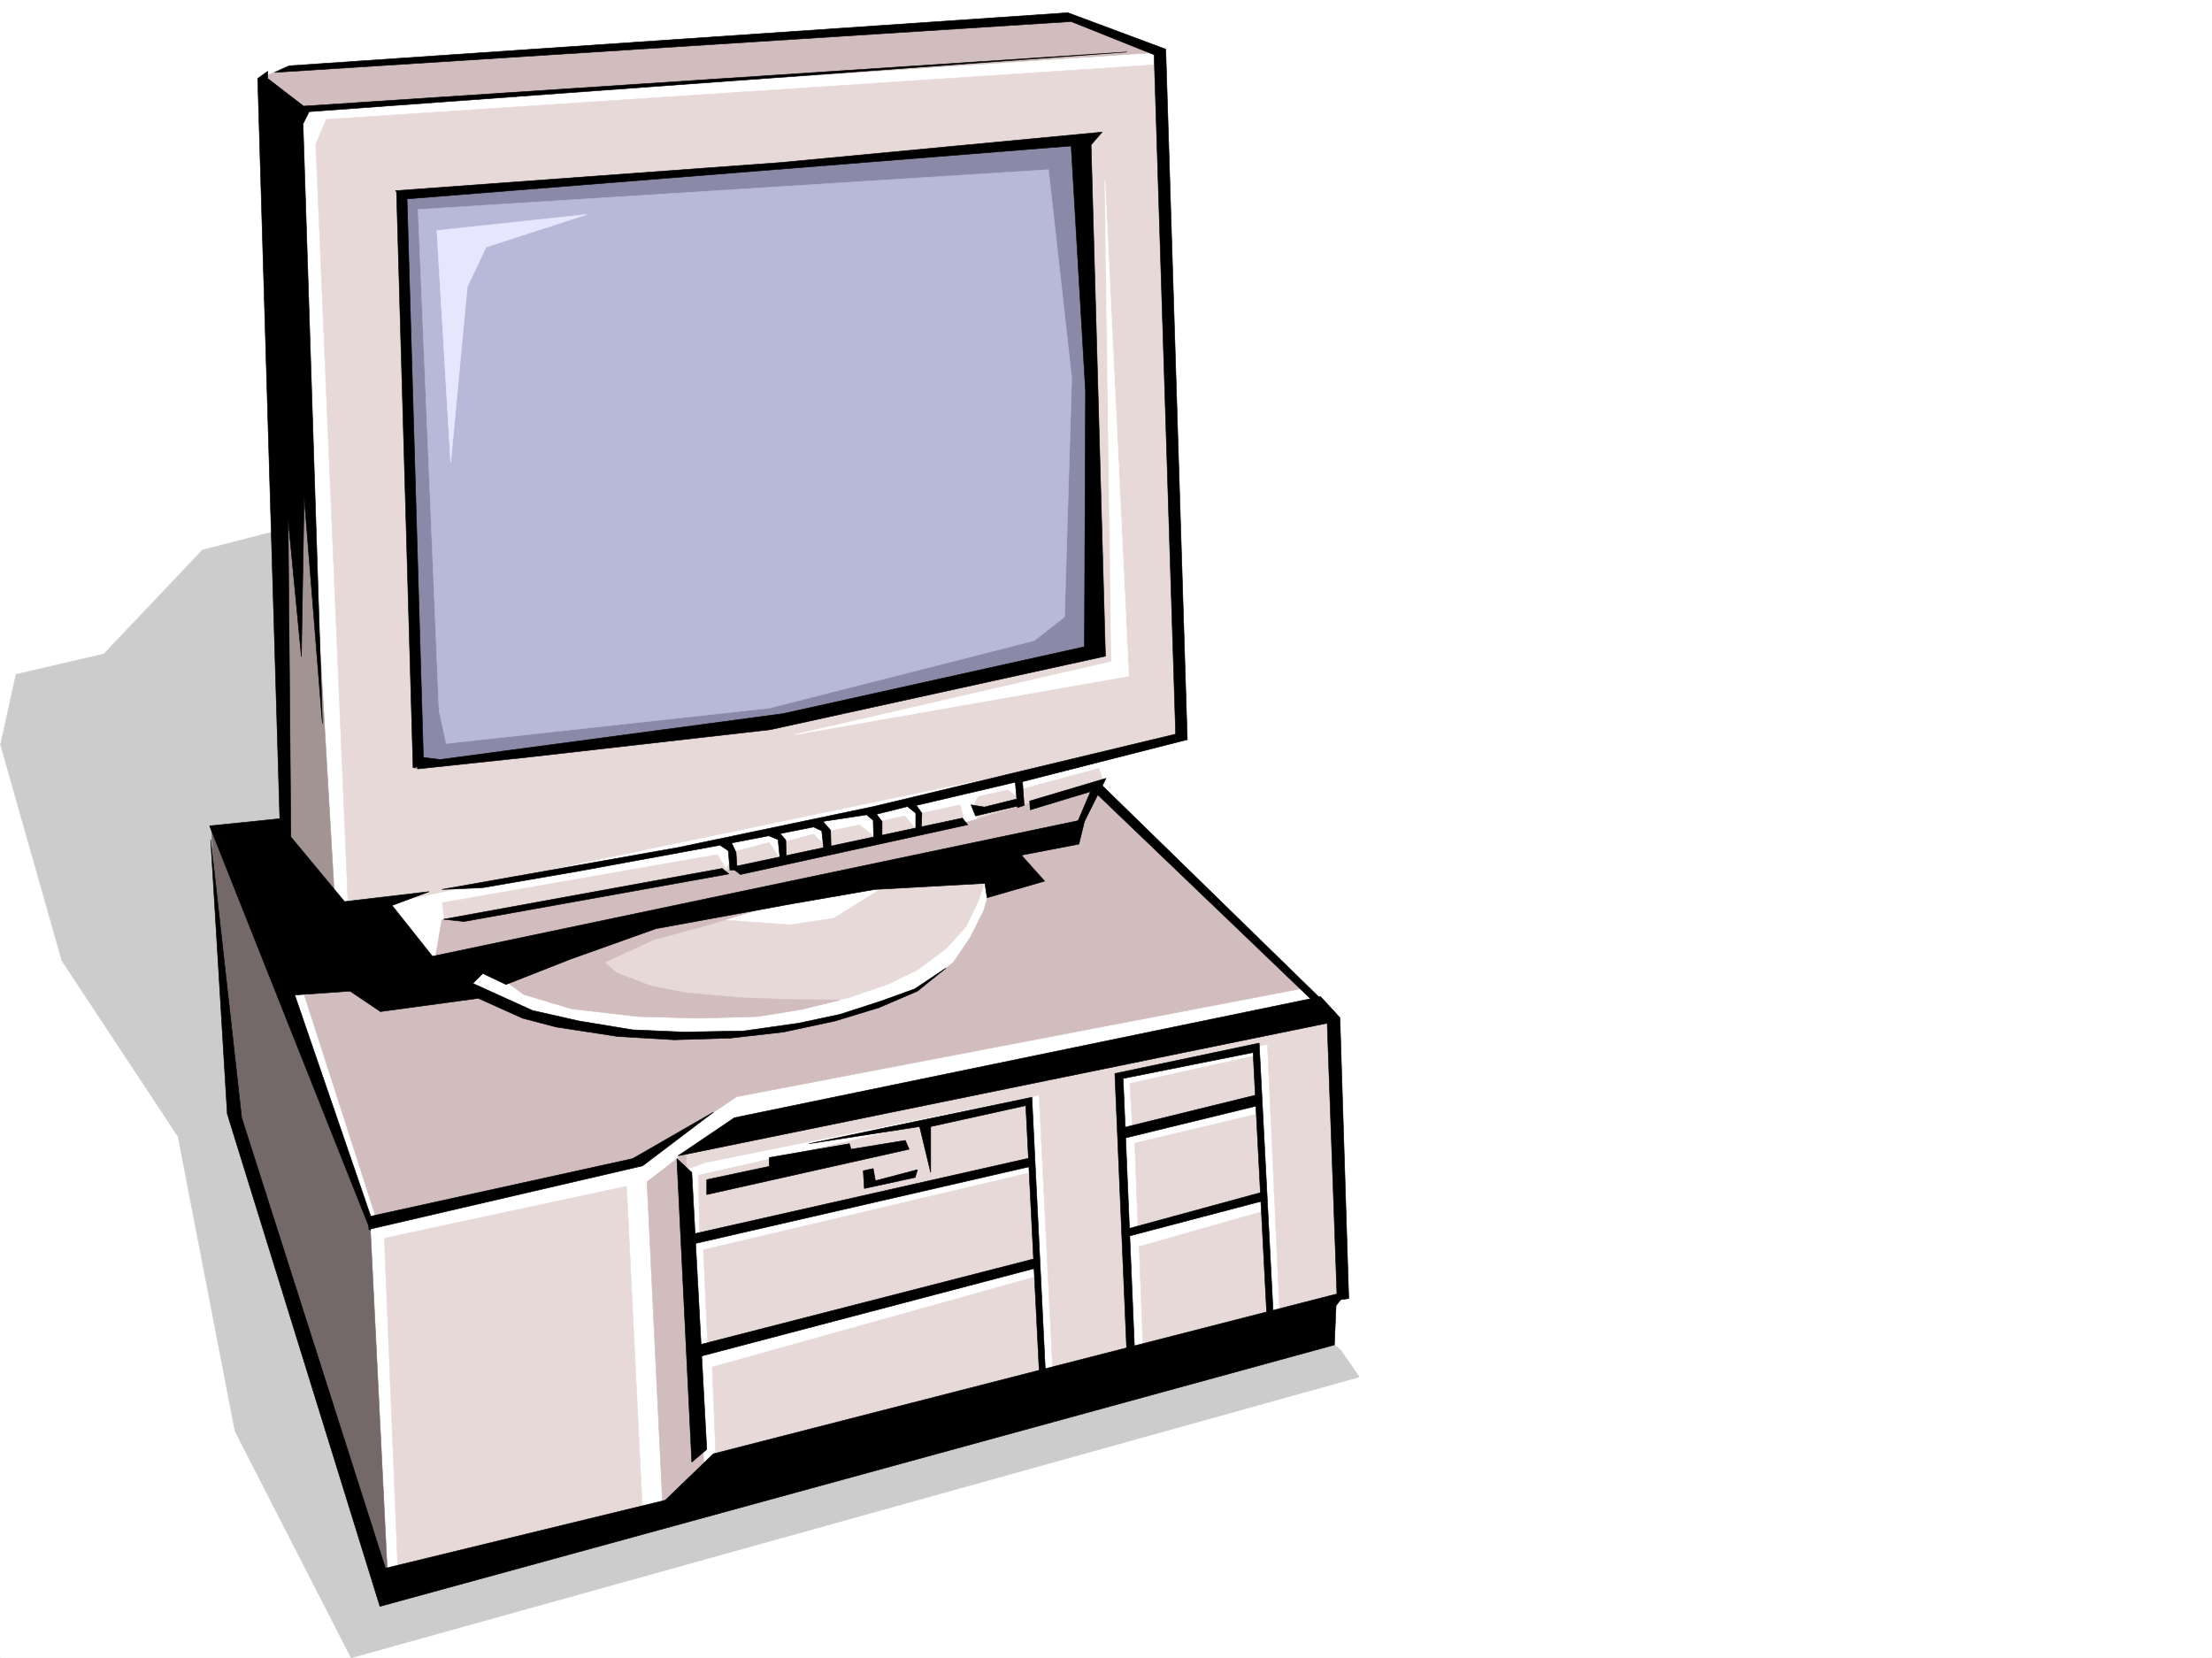 <svg xmlns="http://www.w3.org/2000/svg" width="2997.016" height="2246.297"><rect width="100%" height="100%" fill="#333333" stroke="none"/><defs><clipPath id="a"><path d="M0 0h2997v2244.137H0Zm0 0"/></clipPath><clipPath id="b"><path d="M0 696h1842v1548.137H0Zm0 0"/></clipPath><clipPath id="c"><path d="M0 696h1843v1548.137H0Zm0 0"/></clipPath></defs><path fill="#fff" d="M0 2246.297h2997.016V0H0Zm0 0"/><g clip-path="url(#a)" transform="translate(0 2.16)"><path fill="#fff" fill-rule="evenodd" stroke="#fff" stroke-linecap="square" stroke-linejoin="bevel" stroke-miterlimit="10" stroke-width=".743" d="M.742 2244.137h2995.531V-2.16H.743Zm0 0"/></g><g clip-path="url(#b)" transform="translate(0 2.16)"><path fill="#ccc" fill-rule="evenodd" d="m1816.195 1826.938 25.453 36.675L475.77 2244.137l-157.34-307.094-77.184-399.25L83.91 1299.637.742 1006.777l20.996-95.132 119.14-27.72 133.329-140.8 180.606-46.45Zm0 0"/></g><g clip-path="url(#c)" transform="translate(0 2.16)"><path fill="none" stroke="#ccc" stroke-linecap="square" stroke-linejoin="bevel" stroke-miterlimit="10" stroke-width=".743" d="m1816.195 1826.937 25.453 36.676L475.77 2244.137l-157.34-307.094-77.184-399.25L83.91 1299.637.742 1006.777l20.996-95.132 119.14-27.72 133.329-140.8 180.605-46.45zm0 0"/></g><path fill="#fff" fill-rule="evenodd" stroke="#fff" stroke-linecap="square" stroke-linejoin="bevel" stroke-miterlimit="10" stroke-width=".743" d="m360.383 104.125 1153.101-57.676 63.692 32.18 26.238 921.316-101.152 24.711L1491 1080.06l313.191 292.898 11.262 384.98-46.453 37.458-1248.266 364.761-212.78-655.394 76.398-374.496zm0 0"/><path fill="#e8d9d9" fill-rule="evenodd" stroke="#e8d9d9" stroke-linecap="square" stroke-linejoin="bevel" stroke-miterlimit="10" stroke-width=".743" d="m1318.688 1091.32 6.722-12.004 39.727-8.992 17.988 12.746-2.27-12.746 107.918-29.207 6.723 19.469-124.375 45.71-45.71 7.466zm-717.055 155.032-2.23-23.227 372.39-65.14 11.965 19.472 12.746-23.969 45.707-12.004 14.23 21.743 6.766-22.485 38.945-10.476 22.48 22.48-1.484-26.234 41.211-8.996 26.196 21-2.227-24.754 37.457-8.211 16.461 19.472 6.02-23.222 52.433-11.223 5.985 21.7-72.649 34.449-566.441 111.628zM442.066 161.797 427.832 195.5l44.184 1039.629 1129.129-235.184-33.704-912.32Zm0 0"/><path fill="#8a8aa8" fill-rule="evenodd" stroke="#8a8aa8" stroke-linecap="square" stroke-linejoin="bevel" stroke-miterlimit="10" stroke-width=".743" d="m543.215 259.156 18.73 781.961 476.512-63.656 451.059-104.125L1467.03 195.5Zm0 0"/><path fill="#e8d9d9" fill-rule="evenodd" stroke="#e8d9d9" stroke-linecap="square" stroke-linejoin="bevel" stroke-miterlimit="10" stroke-width=".743" d="m977.031 1246.352 93.645 6.765 59.195-8.992 71.945-44.969 131.844-2.968-7.465 23.222-17.246 35.934-26.976 29.953-38.203 28.465-39.723 19.469-56.93 19.472-92.902 14.235-250.281-27.684-6.723-61.426zm566.442 442.691 5.238 138.531 173.059-45.668-9.739-140.8zm-6.023-140.098 4.5 116.13 170.827-42.7-8.21-113.113zm-6.723-80.898 3.753 61.43 168.56-40.43-2.974-58.418zm-584.43 124.34 1.527 79.414 449.531-93.645-1.484-87.625zm18.73 259.937 5.239 131.063 442.808-115.344-8.21-138.57zM953.063 1693.5l5.98 134.074 447.305-118.316-5.98-121.367zm0 0"/><path fill="#e8d9d9" fill-rule="evenodd" stroke="#e8d9d9" stroke-linecap="square" stroke-linejoin="bevel" stroke-miterlimit="10" stroke-width=".743" d="m924.598 1586.406 31.437-11.222 451.8-91.38 19.509 392.489 105.61-34.488-17.946-381.223 202.265-45.71 17.243 378.253 86.918-41.172-17.985-378.254-835.41 168.524-51.691 28.465zm-403.864 91.375 18.727 458.41 331.18-85.394-21.743-443.434zm0 0"/><path fill="#d1bdbd" fill-rule="evenodd" stroke="#d1bdbd" stroke-linecap="square" stroke-linejoin="bevel" stroke-miterlimit="10" stroke-width=".743" d="m598.66 1246.352-9.734 56.93 532.695-107.095 340.172-67.41 26.234-66.664-92.898 26.196-109.402 32.96-417.356 80.899zm76.403 75.66 34.484 25.453 64.437 19.473 90.672 10.476 82.387 2.27 79.45-2.27 59.94-9.734 51.688-12.707-71.2-.743-63.655-2.27-74.211-6.726-46.45-8.992-47.195-17.984-16.46-14.235 66.663-30.691 74.176-20.215 111.629-33.707-250.238 42.66zm0 0"/><path fill="#d1bdbd" fill-rule="evenodd" stroke="#d1bdbd" stroke-linecap="square" stroke-linejoin="bevel" stroke-miterlimit="10" stroke-width=".743" d="m406.836 1331.004 103.418 321.324 352.137-74.918 135.597-91.375L1769 1338.473l-279.484-267.367-35.973 65.14-97.398 14.234-23.227 83.126-17.984 35.972-23.227 34.445-39.688 30.735-77.925 33.703-102.676 21.7-107.875 12.745H851.91l-106.39-21.738-158.864-46.41zm0 0"/><path fill="#a39494" fill-rule="evenodd" stroke="#a39494" stroke-linecap="square" stroke-linejoin="bevel" stroke-miterlimit="10" stroke-width=".743" d="m415.828 574.496 39.727 680.848-74.172-99.625-7.508-511.586zm0 0"/><path fill="#d1bdbd" fill-rule="evenodd" stroke="#d1bdbd" stroke-linecap="square" stroke-linejoin="bevel" stroke-miterlimit="10" stroke-width=".743" d="m348.422 108.621 38.2-17.988 1063.167-68.895 125.902 48.68L394.09 149.051ZM929.055 1560.95l-52.434 40.429 21.742 449.418 56.184-52.434zm0 0"/><path fill="#756868" fill-rule="evenodd" stroke="#756868" stroke-linecap="square" stroke-linejoin="bevel" stroke-miterlimit="10" stroke-width=".743" d="m286.21 1119.043 215.052 534.77 23.968 484.605-213.523-629.902zm0 0"/><path fill-rule="evenodd" stroke="#000" stroke-linecap="square" stroke-linejoin="bevel" stroke-miterlimit="10" stroke-width=".743" d="M1526.973 70.418 418.84 151.316l-8.25 16.461 26.234 812.696-24.75-307.875-3.715 217.242-17.984-186.508 3.715 430.684 72.687 87.625 114.641-13.489-50.207 18.727 54.703 68.895 884.129-185.723-8.25 33.703-77.926 14.977 31.477 35.187-77.93 22.484-3.008-19.472-149.09 8.25-112.375 19.472-184.316 33.703-115.383 41.172-87.664 34.45L654.105 1319l-13.492 13.488 24.711 11.223 56.188 25.492 62.953 14.234 72.683 11.965 69.68 3.008 80.934-1.484 74.176-10.52 56.183-11.965 55.445-17.984 45.707-16.46 42.7-28.466-38.946 31.438-52.472 22.48-59.196 17.988-69.675 14.973-72.688 8.25-75.66 2.23-76.402-4.496-83.204-12.746-45.668-11.964-59.94-26.98-132.626 17.987-41.215-27.722-74.914 5.238 104.125 303.379-1.488 15.715-218.02-548.258 95.13-9.738-29.95-1002.953 13.488-9.735v9.735l48.68 37.457zm0 0"/><path fill-rule="evenodd" stroke="#000" stroke-linecap="square" stroke-linejoin="bevel" stroke-miterlimit="10" stroke-width=".743" d="m598.66 1205.18 320.66-56.93 264.512-55.445 409.063-98.102-29.207-920.57-112.376-44.926L372.388 98.102l19.472-8.954 1054.957-71.906 132.63 49.422 29.206 935.508-223.3 56.93 2.27 32.218-8.997 2.973-3.008-34.45-134.113 31.477 7.508 10.48-.746 24.712-7.504 1.484v-26.195l-11.223-8.996-41.953 10.48 7.465 9.734v26.239l-11.219.742-.746-28.465-8.992-7.508-59.196 8.992 10.477 12.004.742 28.465-9.734.742-3.012-28.464-11.219-5.239-44.965 8.992 7.504 8.997.746 27.68-8.25 1.527-2.972-29.993-12.746-5.238-50.207 9.735 5.984 12.75 1.524 23.964h-9.774l-2.23-26.195-11.22-7.508-191.827 35.192-130.36 22.48zm0 0"/><path fill-rule="evenodd" stroke="#000" stroke-linecap="square" stroke-linejoin="bevel" stroke-miterlimit="10" stroke-width=".743" d="m600.89 1245.61 377.626-68.895 8.992 7.469-358.899 64.437zm389.63-70.419 12.746 9.735 307.914-67.41-7.47-8.993zm325.156-84.613 6.023 14.973 60.68-14.23-.742-9.735-47.977 11.965zm79.453-5.238.742 11.96 81.64-24.71-20.956 49.426 6.722 3.007 35.23-70.417zM535.71 258.41l522.22-38.2L1493.27 179l-14.977 17.242 19.473 692.852-454.07 99.59-329.653 37.457-148.344 15.718v-16.46l30.692 3.753 464.547-62.172 408.363-90.632 1.484-346.035-19.472-332.583-901.372 71.903zm0 0"/><path fill-rule="evenodd" stroke="#000" stroke-linecap="square" stroke-linejoin="bevel" stroke-miterlimit="10" stroke-width=".743" d="m537.234 258.41 22.442 781.961 14.234-3.75-22.445-768.473zm-251.765 879.32 22.484 371.532 206.797 667.355 1293.195-354.285 2.266-53.176 14.977-19.468-858.637 220.21-65.219 62.91-379.113 92.16L327.422 1514.5Zm0 0"/><path fill-rule="evenodd" stroke="#000" stroke-linecap="square" stroke-linejoin="bevel" stroke-miterlimit="10" stroke-width=".743" d="m499.738 1665.816 370.903-86.136 95.91-72.649-109.403 62.91-357.41 78.633zm418.84-99.625 76.438-51.691 794.199-164.023 26.238 28.464 11.965 380.48-15.719 2.27-13.488-375.285zm0 0"/><path fill-rule="evenodd" stroke="#000" stroke-linecap="square" stroke-linejoin="bevel" stroke-miterlimit="10" stroke-width=".743" d="m1481.266 1071.105 309.437 296.575 17.242 3.754-315.422-307.836zM917.09 1569.941l20.215 18.73 20.254 375.243-20.254 17.242zm40.469 28.465v20.215l274.207-61.426-5.239-11.965-73.43 11.965-2.226-7.504-108.66 18.727v12.004zm212.039-12 1.488 23.965 68.93-14.973 3.011-10.48-56.968 14.977-2.973-16.5zm0 0"/><path fill-rule="evenodd" stroke="#000" stroke-linecap="square" stroke-linejoin="bevel" stroke-miterlimit="10" stroke-width=".743" d="m940.316 1671.8 457.782-103.382-1.485 12.004-456.297 104.867zm6.727 150.532 454.809-116.828 1.488 12.746-452.547 119.059zm0 0"/><path fill-rule="evenodd" stroke="#000" stroke-linecap="square" stroke-linejoin="bevel" stroke-miterlimit="10" stroke-width=".743" d="m1246 1526.504 14.977 62.168v-62.168l128.87-28.465 18.731 370.746 8.25-1.484-18.73-380.524-301.93 62.914zm264.512-71.906 16.46 384.238 10.477-4.5-15.715-373.012 176.067-35.191 19.472 373.015 8.25-10.52-19.472-375.241zm0 0"/><path fill-rule="evenodd" stroke="#000" stroke-linecap="square" stroke-linejoin="bevel" stroke-miterlimit="10" stroke-width=".743" d="m1522.477 1666.559 189.554-51.688v12l-185.058 48.68zm-.743-138.571 182.832-44.926v14.977l-184.32 44.926zm0 0"/><path fill="#fff" fill-rule="evenodd" stroke="#fff" stroke-linecap="square" stroke-linejoin="bevel" stroke-miterlimit="10" stroke-width=".743" d="m1506.016 896.562-429.32 98.883 452.542-79.41-32.215-671.855zm0 0"/><path fill="#b8b8d9" fill-rule="evenodd" stroke="#b8b8d9" stroke-linecap="square" stroke-linejoin="bevel" stroke-miterlimit="10" stroke-width=".743" d="m566.441 283.867 28.465 679.363 9.735 44.18 437.57-47.933 358.898-91.38 41.211-32.218 9.739-323.55-31.477-282.384zm0 0"/><path fill="#e6e6ff" fill-rule="evenodd" stroke="#e6e6ff" stroke-linecap="square" stroke-linejoin="bevel" stroke-miterlimit="10" stroke-width=".743" d="m591.895 312.332 18.73 314.598 22.48-238.2 25.497-53.917 136.34-44.184zm0 0"/></svg>
